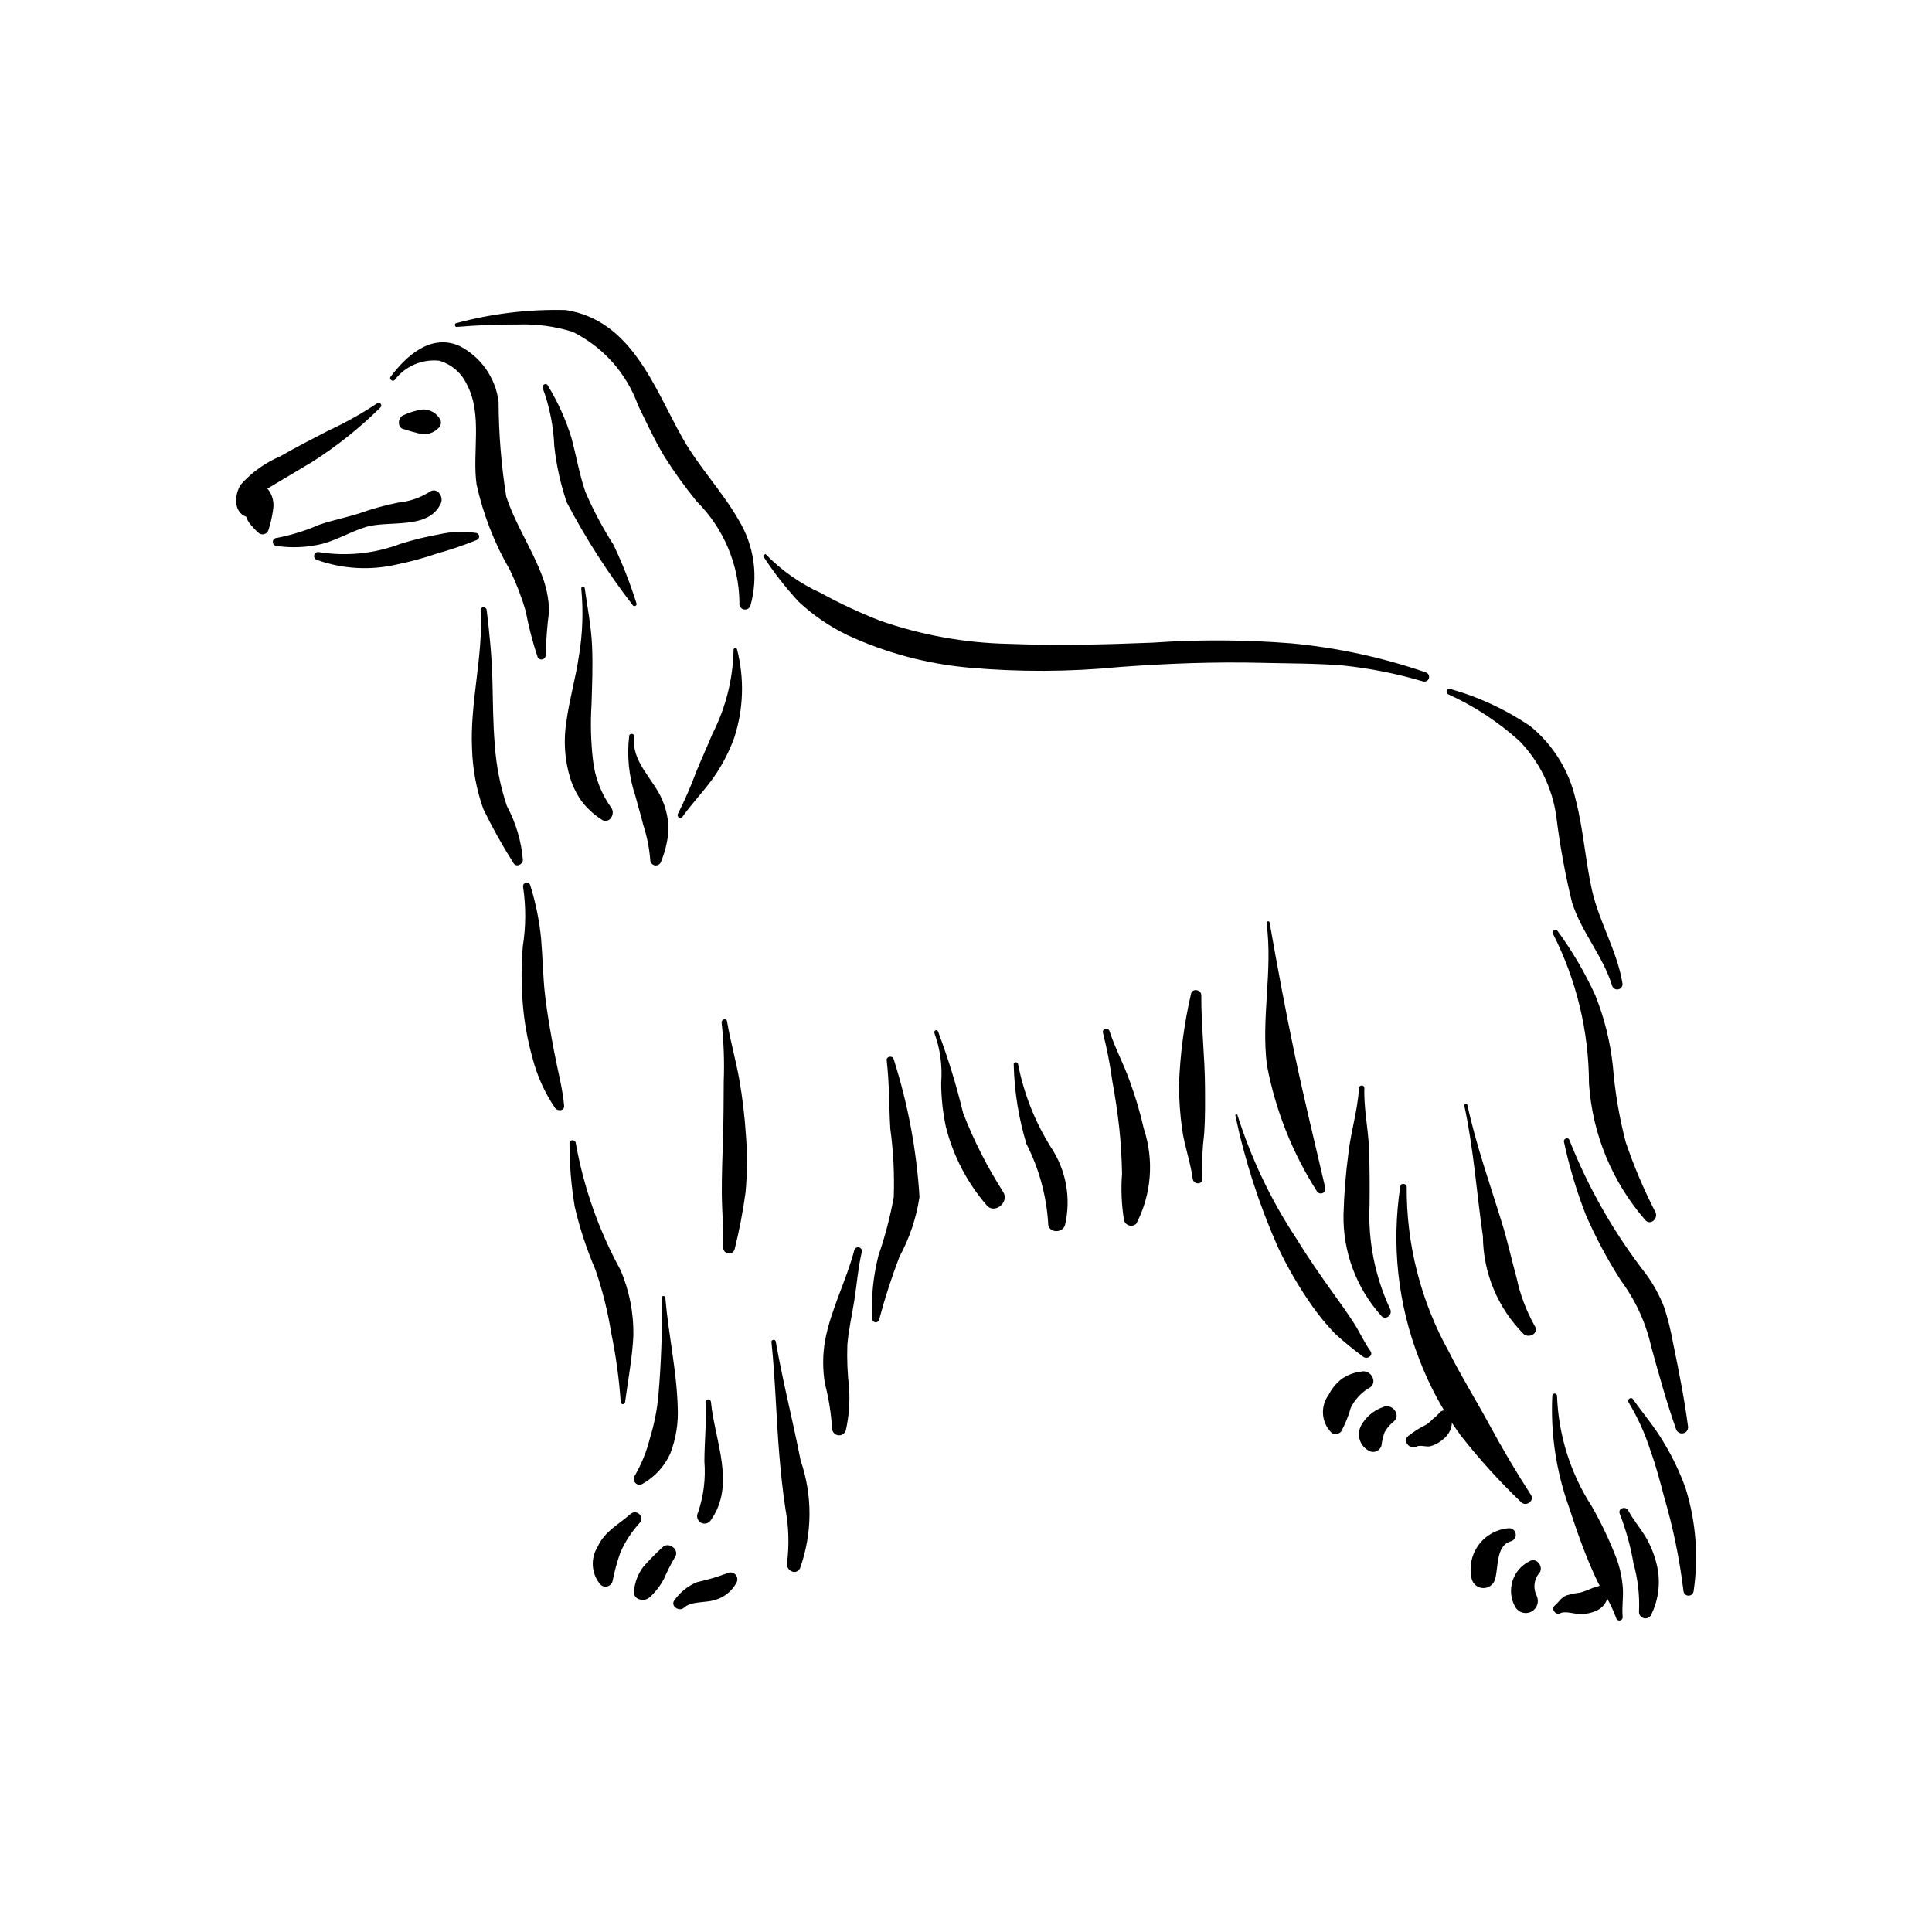 <?xml version="1.0" encoding="UTF-8"?>
<!-- Uploaded to: ICON Repo, www.svgrepo.com, Generator: ICON Repo Mixer Tools -->
<svg fill="#000000" width="800px" height="800px" version="1.1" viewBox="144 144 512 512" xmlns="http://www.w3.org/2000/svg">
 <g>
  <path d="m244.01 250.85c-4.184 2.781-8.578 5.238-13.145 7.344-4.215 2.191-8.445 4.332-12.559 6.719h0.004c-4.016 1.699-7.606 4.266-10.508 7.519-1.695 2.644-1.996 7.301 1.484 8.523 0.156 0.578 0.418 1.125 0.77 1.613 0.723 0.922 1.516 1.781 2.371 2.574 0.418 0.406 1.012 0.562 1.57 0.414 0.562-0.148 1.004-0.578 1.164-1.133 0.602-1.867 1.023-3.785 1.262-5.731 0.223-1.781-0.273-3.578-1.375-4.992l-0.211-0.176 1.812-1.109c3.383-2.051 6.816-4.016 10.191-6.07 6.5-4.148 12.535-8.977 18.012-14.402 0.562-0.531-0.195-1.57-0.844-1.094z"/>
  <path d="m257.82 274.36c-2.547 1.594-5.426 2.57-8.418 2.852-3.551 0.723-7.043 1.699-10.453 2.922-3.473 1.078-7.019 1.77-10.465 2.969-3.582 1.562-7.324 2.719-11.164 3.445-0.57 0.027-1.02 0.496-1.02 1.07 0 0.57 0.449 1.039 1.02 1.066 4.027 0.586 8.125 0.395 12.078-0.559 4-1.078 7.531-3.223 11.465-4.445 6.086-1.895 16.766 0.852 19.969-6.305 0.801-1.777-1.008-4.43-3.012-3.016z"/>
  <path d="m270.28 285.25c-3.266-0.512-6.598-0.398-9.82 0.34-3.508 0.621-6.969 1.469-10.367 2.535-6.852 2.598-14.27 3.359-21.508 2.203-0.57-0.156-1.156 0.18-1.312 0.746-0.156 0.57 0.176 1.156 0.746 1.316 6.742 2.398 14.031 2.828 21.008 1.227 3.637-0.734 7.227-1.707 10.738-2.914 3.648-1.02 7.238-2.246 10.75-3.672 0.328-0.203 0.512-0.582 0.461-0.965-0.051-0.387-0.324-0.707-0.695-0.816z"/>
  <path d="m289.52 305.94c-0.094-3.508-0.84-6.969-2.199-10.203-2.703-6.875-6.891-13.152-9.176-20.188-1.312-8.297-1.984-16.68-2.016-25.082-0.809-6.438-4.797-12.039-10.617-14.91-7.473-3.039-13.816 2.723-18.012 8.293-0.48 0.637 0.559 1.41 1.094 0.844 2.762-3.648 7.231-5.582 11.777-5.106 3.242 0.922 5.922 3.211 7.336 6.269 4.262 7.977 1.379 17.957 2.594 26.566 1.762 7.949 4.738 15.578 8.824 22.617 1.691 3.516 3.094 7.16 4.188 10.902 0.781 4.168 1.848 8.273 3.195 12.293 0.266 0.43 0.781 0.633 1.27 0.5s0.832-0.566 0.844-1.074c0.078-3.922 0.379-7.836 0.898-11.723z"/>
  <path d="m339.77 281.84c-4.383-7.68-10.609-14.105-14.938-21.828-7.516-13.402-13.473-31.156-30.934-33.848v0.004c-9.777-0.246-19.539 0.922-28.984 3.473-0.562 0.074-0.434 1.047 0.137 1 5.379-0.453 10.844-0.688 16.242-0.645h0.004c4.887-0.172 9.77 0.484 14.438 1.934 8.105 4.012 14.34 11.012 17.379 19.531 2.234 4.574 4.371 9.23 6.996 13.594h0.004c2.606 4.117 5.457 8.07 8.543 11.844 7.137 7.113 11.195 16.746 11.305 26.82-0.164 0.781 0.309 1.555 1.074 1.766 0.77 0.215 1.57-0.207 1.832-0.957 2.156-7.664 1.035-15.883-3.098-22.688z"/>
  <path d="m305.9 357.93c-2.617-3.672-4.254-7.957-4.75-12.445-0.57-4.871-0.699-9.789-0.395-14.688 0.16-5.195 0.375-10.355 0.152-15.555-0.227-5.227-1.227-10.25-1.953-15.41-0.074-0.512-0.973-0.398-0.91 0.121l-0.004 0.004c0.574 5.957 0.367 11.961-0.617 17.863-0.859 5.828-2.519 11.504-3.316 17.34-0.812 4.992-0.48 10.102 0.965 14.945 0.699 2.266 1.762 4.406 3.144 6.336 1.449 1.855 3.203 3.457 5.184 4.731 2.027 1.465 3.894-1.57 2.5-3.242z"/>
  <path d="m319.48 355.92c-2.394-5.586-8.262-10.133-7.41-16.773 0.094-0.746-1.195-0.926-1.32-0.18v0.004c-0.652 5.352-0.102 10.781 1.609 15.895 0.707 2.644 1.492 5.262 2.156 7.918l0.004-0.004c0.957 2.969 1.566 6.035 1.805 9.145 0.023 0.719 0.562 1.316 1.273 1.414 0.711 0.094 1.387-0.34 1.598-1.023 1.055-2.566 1.711-5.281 1.949-8.043 0.055-2.871-0.512-5.719-1.664-8.352z"/>
  <path d="m339.32 316.07c-0.066-0.215-0.281-0.352-0.508-0.324-0.227 0.031-0.398 0.223-0.406 0.449-0.156 7.777-2.086 15.418-5.633 22.34-1.344 3.316-2.867 6.555-4.211 9.875h-0.004c-1.422 3.84-3.055 7.598-4.894 11.254-0.195 0.344-0.074 0.777 0.262 0.977 0.34 0.199 0.777 0.086 0.98-0.25 2.508-3.519 5.519-6.621 8.043-10.133 2.328-3.281 4.207-6.859 5.594-10.637 2.508-7.613 2.777-15.789 0.777-23.551z"/>
  <path d="m521.88 322.2c-11.551-3.988-23.535-6.574-35.699-7.707-12.238-0.973-24.531-1.031-36.773-0.18-12.695 0.52-25.484 0.805-38.188 0.316h-0.004c-11.547-0.246-22.98-2.305-33.887-6.102-5.41-2.102-10.676-4.559-15.762-7.356-5.519-2.5-10.516-6.019-14.723-10.379l-0.656 0.504c2.797 4.305 5.949 8.367 9.434 12.137 3.891 3.644 8.32 6.664 13.133 8.961 10.105 4.66 20.938 7.547 32.023 8.543 13.266 1.176 26.613 1.121 39.867-0.168 12.629-0.945 25.34-1.422 38.004-1.102 7.004 0.176 13.996 0.121 20.988 0.672 7.312 0.746 14.535 2.176 21.582 4.273 0.648 0.133 1.289-0.258 1.461-0.898 0.176-0.637-0.176-1.301-0.801-1.516z"/>
  <path d="m260.63 255.1c-0.91-1.586-2.586-2.57-4.414-2.602-1.77 0.203-3.492 0.691-5.102 1.453-1.73 0.496-2.016 3.488 0 3.805 1.578 0.527 3.188 0.969 4.816 1.32 1.668 0.113 3.293-0.547 4.418-1.785 0.555-0.594 0.668-1.477 0.281-2.191z"/>
  <path d="m495.2 458.77c-2.691-11.676-5.551-23.285-8.023-35.02-2.469-11.707-4.644-23.52-6.723-35.293-0.094-0.535-0.875-0.297-0.805 0.223 1.715 12.469-1.488 25.102 0.105 37.617v-0.004c2.238 11.879 6.734 23.219 13.238 33.406 0.312 0.512 0.953 0.723 1.508 0.488 0.551-0.234 0.852-0.836 0.699-1.418z"/>
  <path d="m512.41 490.93c-4.039-8.648-5.914-18.152-5.461-27.688 0.047-4.926 0.039-9.859-0.145-14.781-0.203-5.371-1.418-10.727-1.23-16.094 0.031-0.93-1.387-0.922-1.438 0-0.309 5.762-2.129 11.414-2.777 17.164v0.004c-0.723 5.398-1.16 10.828-1.312 16.27-0.199 9.926 3.387 19.555 10.031 26.926 1.16 1.316 3.062-0.359 2.332-1.801z"/>
  <path d="m549.72 540.18c-3.906-6.055-7.578-12.273-11.008-18.59-3.527-6.496-7.449-12.797-10.766-19.402v0.004c-7.406-13.352-11.246-28.383-11.156-43.648 0.043-0.906-1.543-1.145-1.68-0.219-2.394 15.445-0.676 31.254 4.984 45.824 2.754 7.258 6.481 14.109 11.078 20.363 4.902 6.227 10.234 12.102 15.949 17.59 1.301 1.281 3.594-0.379 2.598-1.922z"/>
  <path d="m573.94 404.43c-1.453-8.578-6.168-16.109-8.062-24.578-1.77-7.926-2.269-16.105-4.312-23.965v-0.004c-1.734-7.668-5.988-14.531-12.086-19.492-6.488-4.391-13.637-7.711-21.18-9.832-0.363-0.09-0.742 0.102-0.887 0.449-0.148 0.348-0.02 0.75 0.301 0.949 6.918 3.133 13.309 7.32 18.945 12.406 5.301 5.453 8.727 12.457 9.773 19.988 0.945 7.648 2.328 15.234 4.148 22.723 2.469 7.914 8.211 14.234 10.629 22.105 0.207 0.754 0.988 1.199 1.742 0.988 0.359-0.098 0.668-0.336 0.855-0.664 0.184-0.328 0.234-0.715 0.133-1.074z"/>
  <path d="m582.71 465.25c-3.078-5.973-5.707-12.168-7.867-18.531-1.723-6.598-2.863-13.336-3.41-20.133-0.684-6.453-2.25-12.781-4.66-18.809-2.734-5.992-6.074-11.691-9.965-17.008-0.52-0.754-1.738-0.07-1.242 0.727 6.238 12.293 9.5 25.883 9.527 39.672 0.891 13.359 6.133 26.062 14.922 36.164 1.363 1.535 3.5-0.418 2.695-2.082z"/>
  <path d="m591.36 522.16c-0.992-7.566-2.488-15.027-4.031-22.504-0.555-3.106-1.32-6.168-2.289-9.168-1.219-3.148-2.844-6.125-4.836-8.852-8.414-10.805-15.246-22.75-20.289-35.48-0.309-0.945-1.691-0.426-1.441 0.516l0.004 0.004c1.406 6.551 3.332 12.98 5.754 19.227 2.641 6.055 5.758 11.895 9.324 17.457 3.875 5.223 6.613 11.195 8.035 17.543 2.035 7.375 4.07 14.723 6.617 21.938h0.004c0.289 0.746 1.082 1.168 1.863 1 0.781-0.172 1.324-0.883 1.285-1.68z"/>
  <path d="m543.59 549.02c-3.152 0.309-6.019 1.973-7.852 4.555-1.836 2.586-2.457 5.84-1.707 8.918 0.363 1.352 1.57 2.312 2.973 2.363 1.398 0.055 2.672-0.812 3.137-2.137 1.043-3.086 0.137-9.094 4.258-10.266h0.004c0.914-0.25 1.465-1.184 1.246-2.106-0.215-0.926-1.125-1.512-2.059-1.328z"/>
  <path d="m551.7 561.14c1.703-1.562-0.355-4.66-2.406-3.371-2.152 1.062-3.773 2.961-4.477 5.254-0.703 2.293-0.434 4.777 0.754 6.863 0.871 1.484 2.758 2.016 4.277 1.203 1.52-0.812 2.125-2.68 1.371-4.227-0.926-1.848-0.738-4.055 0.48-5.723z"/>
  <path d="m568.98 563.7c-0.867 0.508-1.812 0.875-2.797 1.082-1.078 0.484-2.18 0.902-3.309 1.25-1.266 0.152-2.516 0.406-3.738 0.758-1.484 0.594-1.914 1.672-3.082 2.66-1.125 0.953 0.203 2.711 1.469 2.059 1.23-0.633 3.668 0.188 5.023 0.223 1.527 0.055 3.051-0.234 4.453-0.844 2.828-1.285 3.277-3.754 3.539-6.477v0.004c0.004-0.371-0.211-0.711-0.547-0.863-0.336-0.156-0.734-0.098-1.012 0.148z"/>
  <path d="m574.01 572.39c-0.211-2.547 0.234-5.074 0.051-7.609-0.188-2.617-0.738-5.199-1.633-7.668-1.836-4.805-4.043-9.461-6.598-13.93-5.644-8.742-8.824-18.848-9.203-29.25 0-0.336-0.262-0.613-0.594-0.633-0.336-0.016-0.625 0.23-0.656 0.566-0.484 10.027 1.012 20.051 4.406 29.496 1.594 4.852 3.199 9.641 5.172 14.359 1.02 2.441 2.062 4.816 3.297 7.16 1.641 2.457 2.996 5.098 4.031 7.867 0.098 0.477 0.566 0.781 1.043 0.684 0.477-0.102 0.781-0.566 0.684-1.043z"/>
  <path d="m582.94 558.18c-0.613-2.402-1.562-4.711-2.812-6.852-1.465-2.41-3.293-4.551-4.629-7.031-0.719-1.34-2.871-0.52-2.227 0.93 1.648 4.254 2.867 8.664 3.637 13.164 1.145 4.102 1.637 8.359 1.449 12.617-0.086 0.828 0.438 1.598 1.242 1.816 0.805 0.223 1.648-0.172 1.996-0.93 2.09-4.258 2.566-9.129 1.344-13.715z"/>
  <path d="m590.71 538.44c-1.508-4.231-3.445-8.297-5.777-12.133-2.406-4.121-5.453-7.625-8.184-11.508-0.535-0.762-1.656 0.109-1.145 0.871 2.414 3.992 4.348 8.254 5.762 12.703 1.441 3.961 2.512 8.027 3.586 12.098h-0.004c2.43 8.262 4.172 16.707 5.203 25.258 0.105 0.652 0.672 1.133 1.332 1.133 0.664 0 1.23-0.48 1.336-1.133 1.352-9.141 0.633-18.465-2.109-27.289z"/>
  <path d="m507.18 502.05c-1.715-2.418-2.922-5.199-4.555-7.695-1.648-2.523-3.41-4.988-5.172-7.434-3.449-4.801-6.832-9.688-9.93-14.727l0.004-0.004c-6.723-10.172-11.988-21.234-15.645-32.863l-0.535 0.148v-0.004c2.539 12.043 6.328 23.785 11.312 35.039 2.602 5.484 5.664 10.738 9.16 15.699 1.82 2.57 3.832 5.004 6.012 7.273 2.367 2.144 4.844 4.168 7.418 6.055 0.988 0.832 2.793-0.266 1.93-1.488z"/>
  <path d="m504.88 507.46c-1.875 0.207-3.672 0.867-5.238 1.914-1.492 1.156-2.707 2.625-3.559 4.305-2.262 3.094-1.91 7.379 0.828 10.059 0.797 0.477 1.816 0.348 2.473-0.309 1.102-1.996 1.965-4.113 2.574-6.309 1.051-2.172 2.711-3.992 4.781-5.238 2.582-1.242 0.684-4.953-1.859-4.422z"/>
  <path d="m510.42 516.94c-2.445 0.867-4.484 2.606-5.727 4.883-0.652 1.238-0.746 2.699-0.254 4.012s1.523 2.356 2.832 2.859c1.227 0.332 2.492-0.387 2.836-1.613 0.141-1.215 0.426-2.41 0.848-3.559 0.609-1.074 1.418-2.023 2.387-2.793 2.156-1.828-0.59-5.039-2.922-3.789z"/>
  <path d="m528.63 519.52c-0.027-0.793-0.566-1.473-1.328-1.684-0.766-0.207-1.574 0.105-2 0.777-0.547 0.582-1.141 1.121-1.773 1.609-0.512 0.578-1.113 1.066-1.785 1.445-1.613 0.797-3.141 1.77-4.547 2.894-1.617 1.344 0.445 3.711 2.164 2.805 1.004-0.527 2.586 0.156 3.727-0.109l0.004-0.004c1.117-0.301 2.156-0.84 3.051-1.582 0.934-0.676 1.684-1.578 2.18-2.621 0.461-1.117 0.566-2.352 0.309-3.531z"/>
  <path d="m278.33 357.61c-1.75-5.234-2.828-10.672-3.203-16.18-0.477-5.644-0.488-11.309-0.625-16.965-0.152-6.336-0.758-12.508-1.527-18.785-0.121-0.977-1.633-1.035-1.578 0 0.672 12.25-2.871 24.41-2.305 36.695 0.156 5.457 1.164 10.852 2.981 15.996 2.375 4.902 5.027 9.664 7.945 14.27 0.668 1.297 2.453 0.562 2.551-0.691-0.402-5.023-1.848-9.906-4.238-14.34z"/>
  <path d="m293.5 437.02c-0.434-4.769-1.734-9.484-2.621-14.191-0.941-5.012-1.848-9.977-2.43-15.047-0.574-5.008-0.629-10.043-1.055-15.062h0.004c-0.48-4.793-1.445-9.527-2.883-14.125-0.152-0.508-0.684-0.801-1.195-0.66-0.508 0.141-0.812 0.664-0.684 1.18 0.766 5.18 0.738 10.445-0.078 15.617-0.43 5.008-0.441 10.039-0.031 15.047 0.379 4.953 1.25 9.855 2.602 14.633 1.223 4.731 3.25 9.211 5.996 13.25 0.668 0.895 2.504 0.77 2.375-0.641z"/>
  <path d="m308.45 480.58c-5.75-10.484-9.754-21.836-11.859-33.605-0.062-1.066-1.695-1.082-1.672 0h0.004c-0.008 5.644 0.457 11.285 1.395 16.852 1.32 5.688 3.148 11.242 5.457 16.602 1.879 5.449 3.277 11.055 4.188 16.746 1.262 6.066 2.106 12.215 2.531 18.398 0.012 0.309 0.27 0.555 0.578 0.555 0.312 0 0.566-0.246 0.582-0.555 0.773-5.859 1.934-11.789 2.199-17.699 0.09-5.938-1.07-11.832-3.402-17.293z"/>
  <path d="m380.84 424.71c-0.184-1.043-1.996-0.812-1.867 0.254 0.727 6.012 0.605 12.102 0.965 18.145 0.82 6.012 1.125 12.078 0.918 18.141-0.953 5.25-2.309 10.422-4.051 15.461-1.398 5.492-1.961 11.164-1.668 16.82 0.016 0.457 0.355 0.836 0.809 0.898 0.449 0.062 0.883-0.215 1.016-0.648 1.508-5.672 3.312-11.262 5.406-16.742 2.68-4.93 4.473-10.289 5.309-15.84-0.773-12.398-3.07-24.652-6.836-36.488z"/>
  <path d="m370.41 475.27c-2.121 8.078-6.144 15.566-7.723 23.816-0.695 3.852-0.715 7.793-0.059 11.648 1.004 3.879 1.633 7.84 1.883 11.836 0.027 0.91 0.707 1.668 1.613 1.789 0.902 0.125 1.762-0.426 2.031-1.297 0.828-3.719 1.117-7.535 0.855-11.336-0.43-3.766-0.582-7.559-0.453-11.348 0.328-3.93 1.219-7.852 1.844-11.746 0.684-4.269 0.984-8.602 1.98-12.812l-0.004-0.004c0.145-0.539-0.172-1.098-0.711-1.246-0.539-0.152-1.102 0.16-1.258 0.699z"/>
  <path d="m311.09 545.23c-3.242 2.875-6.82 4.516-8.703 8.672v-0.004c-1.977 3.152-1.672 7.223 0.75 10.047 0.484 0.465 1.176 0.645 1.824 0.473 0.648-0.172 1.16-0.668 1.352-1.312 0.512-2.609 1.215-5.18 2.098-7.691 1.258-2.852 2.969-5.484 5.07-7.789 1.566-1.547-0.773-3.832-2.391-2.394z"/>
  <path d="m319.5 554.11c-1.758 1.602-3.426 3.297-5 5.082-1.434 1.895-2.297 4.156-2.488 6.523-0.25 2.215 2.664 2.879 4.039 1.672h0.004c1.598-1.414 2.922-3.109 3.91-5.004 0.848-1.949 1.812-3.852 2.887-5.688 1.406-1.98-1.719-4.348-3.352-2.586z"/>
  <path d="m336.71 560.93c-2.602 0.973-5.266 1.758-7.977 2.356-2.422 0.988-4.504 2.652-6.008 4.793-1.148 1.512 1.262 3.18 2.551 1.969 1.859-1.746 5.621-1.258 8.004-1.984v-0.004c2.535-0.648 4.68-2.34 5.902-4.652 0.391-0.711 0.262-1.59-0.309-2.164-0.574-0.57-1.453-0.699-2.164-0.312z"/>
  <path d="m356.17 531.02c-2.059-10.539-4.746-20.973-6.59-31.539-0.109-0.637-1.211-0.496-1.137 0.152 1.039 9.977 1.254 20.023 2.09 30.02 0.402 4.789 0.906 9.582 1.637 14.336h-0.004c0.875 4.688 1.012 9.48 0.406 14.207-0.32 1.98 2.301 3.426 3.434 1.449 3.305-9.246 3.363-19.344 0.164-28.625z"/>
  <path d="m323.6 516.89c-0.273-9.719-2.484-19.32-3.285-28.996-0.047-0.586-0.934-0.605-0.926 0 0.137 8.676-0.164 17.352-0.91 25.996-0.355 3.805-1.105 7.559-2.231 11.211-0.875 3.551-2.258 6.957-4.106 10.113-0.328 0.594-0.223 1.328 0.258 1.805 0.477 0.48 1.211 0.586 1.805 0.258 3.277-1.824 5.883-4.652 7.426-8.07 1.516-3.922 2.188-8.117 1.969-12.316z"/>
  <path d="m332.41 515.54c-0.086-0.906-1.492-0.934-1.438 0 0.301 5.184-0.285 10.473-0.301 15.68h-0.004c0.375 4.617-0.199 9.258-1.688 13.645-0.508 0.934-0.18 2.106 0.738 2.641 0.922 0.535 2.098 0.25 2.668-0.652 6.68-9.418 1.012-21.082 0.023-31.312z"/>
  <path d="m341.67 444.74c-0.32-4.945-0.91-9.871-1.766-14.754-0.918-5.141-2.371-10.184-3.234-15.324-0.16-0.945-1.57-0.535-1.43 0.395 0.57 5.141 0.758 10.316 0.559 15.484-0.023 4.91-0.043 9.816-0.184 14.727-0.141 4.91-0.355 9.828-0.328 14.746s0.477 9.797 0.387 14.695h-0.004c0.023 0.75 0.59 1.375 1.332 1.473 0.746 0.102 1.453-0.352 1.676-1.07 1.238-4.977 2.207-10.02 2.898-15.102 0.469-5.078 0.5-10.184 0.094-15.27z"/>
  <path d="m409.9 459.95c-4.254-6.629-7.828-13.668-10.672-21.012-1.77-7.356-3.996-14.598-6.668-21.676-0.301-0.617-1.211-0.078-0.922 0.539 1.531 4.215 2.141 8.707 1.785 13.172 0.012 3.898 0.43 7.785 1.234 11.598 1.922 7.688 5.621 14.812 10.797 20.809 2.047 2.516 6.078-0.73 4.445-3.43z"/>
  <path d="m422.48 448c-4.207-6.727-7.148-14.164-8.676-21.949-0.082-0.723-1.211-0.758-1.16 0 0.164 7.156 1.301 14.258 3.375 21.109 3.32 6.504 5.277 13.621 5.75 20.91-0.195 2.641 3.727 2.965 4.465 0.605v-0.004c1.668-7.113 0.309-14.602-3.754-20.672z"/>
  <path d="m447.14 443.18c-0.965-4.285-2.211-8.504-3.731-12.625-1.574-4.523-3.894-8.73-5.363-13.285-0.355-1.102-2.086-0.641-1.746 0.48 1.055 4.117 1.867 8.293 2.438 12.504 0.77 4.262 1.434 8.488 1.891 12.797 0.422 3.977 0.645 7.949 0.727 11.953-0.32 4.144-0.141 8.312 0.531 12.414 0.191 0.664 0.715 1.18 1.383 1.355 0.668 0.176 1.379-0.012 1.875-0.496 4.012-7.758 4.731-16.805 1.996-25.098z"/>
  <path d="m463.34 432.09c-0.035-8.125-1.031-16.211-0.977-24.332 0.008-1.523-2.445-1.949-2.734-0.371v0.004c-1.828 7.938-2.894 16.031-3.188 24.172 0.016 3.988 0.305 7.969 0.867 11.918 0.645 4.363 2.195 8.566 2.777 12.922 0.207 1.551 2.644 1.637 2.504 0-0.129-4.051 0.051-8.109 0.543-12.137 0.277-4.047 0.227-8.121 0.207-12.176z"/>
  <path d="m550.7 495.36c-2.242-4.004-3.867-8.328-4.816-12.82-1.297-4.684-2.316-9.449-3.746-14.094-3.211-10.461-6.961-20.969-9.277-31.664-0.113-0.523-0.918-0.301-0.805 0.223 2.461 11.375 3.269 23.148 4.93 34.66 0.07 9.727 3.965 19.035 10.84 25.918 1.5 1.176 4.121-0.324 2.875-2.223z"/>
  <path d="m312.68 303.93c-1.664-5.312-3.699-10.504-6.086-15.535-2.859-4.469-5.356-9.16-7.457-14.031-1.621-4.703-2.426-9.629-3.727-14.422-1.504-4.836-3.598-9.465-6.238-13.781-0.484-0.867-1.754-0.102-1.32 0.773v-0.004c1.809 4.914 2.832 10.082 3.039 15.316 0.555 5.062 1.66 10.051 3.297 14.875 5.035 9.566 10.883 18.68 17.477 27.242 0.305 0.523 1.238 0.172 1.016-0.434z"/>
 </g>
</svg>